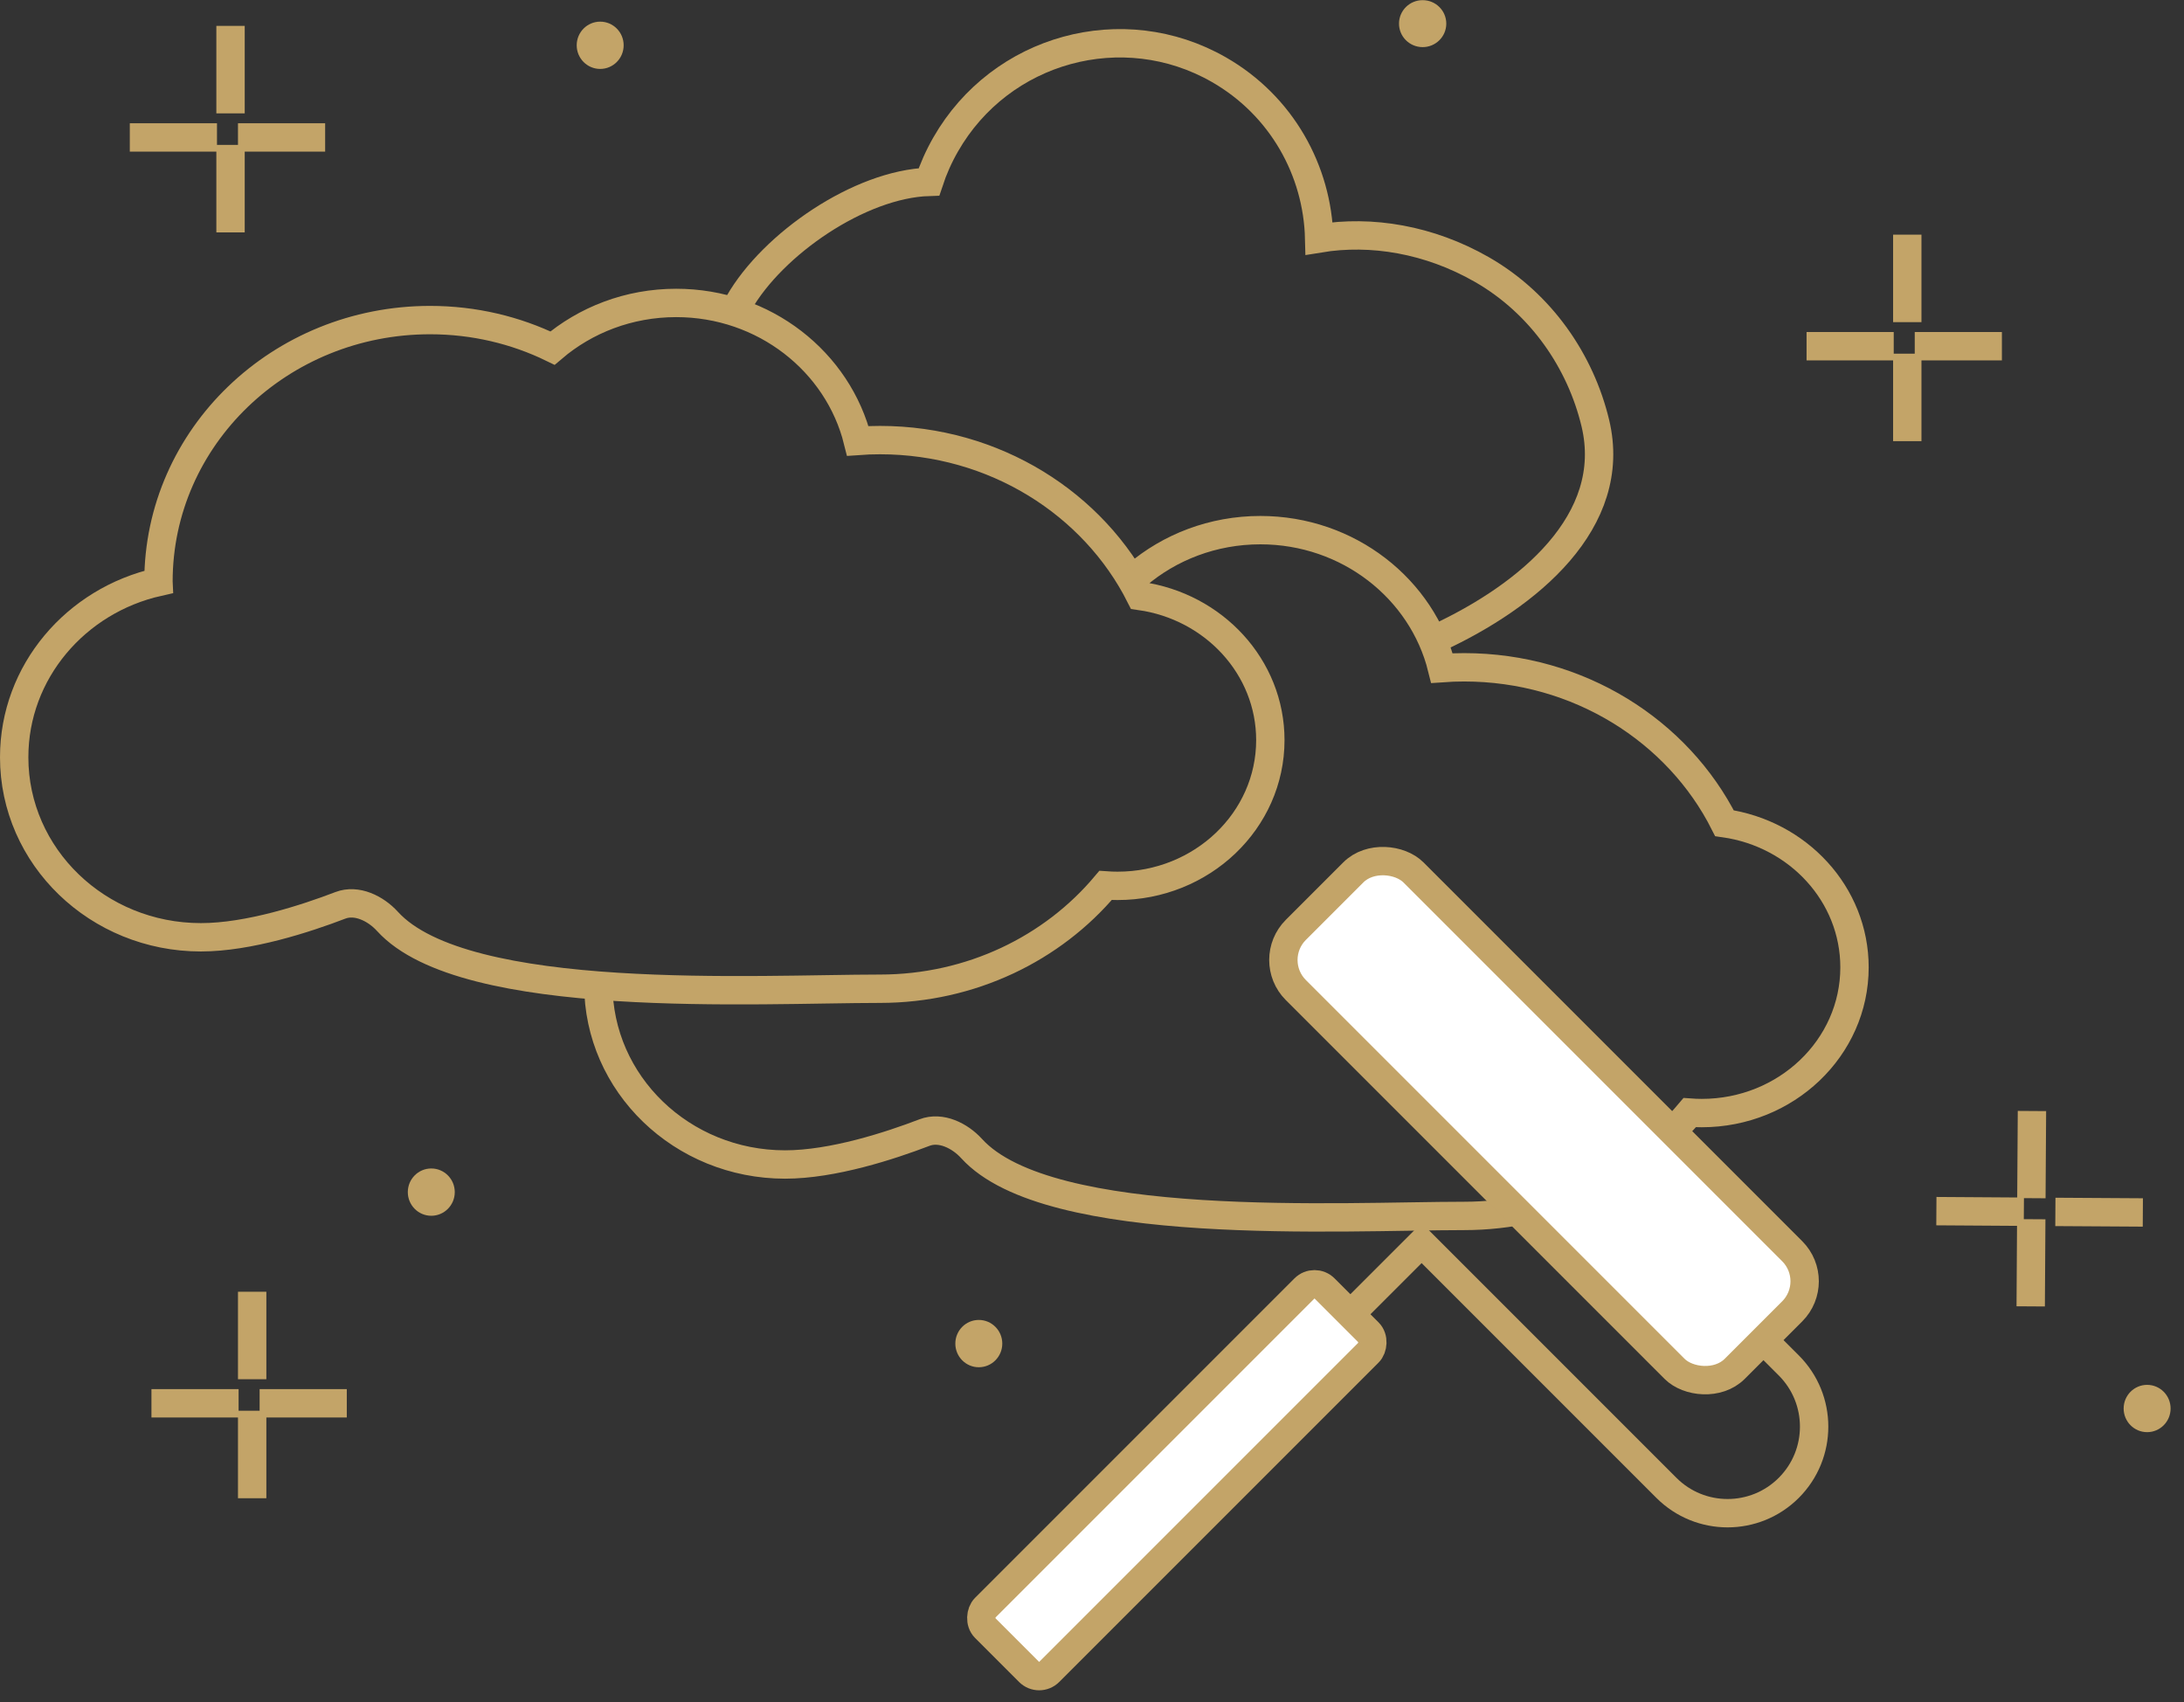 <?xml version="1.0" encoding="UTF-8"?>
<svg xmlns="http://www.w3.org/2000/svg" width="154" height="120" viewBox="0 0 154 120" fill="none">
  <rect x="0" y="0" width="154" height="120" fill="#333333" stroke="none"/>
  <path d="M60.487 31.085C59.101 25.506 53.894 21.358 47.681 21.358C44.336 21.358 41.282 22.561 38.959 24.542C36.365 23.279 33.432 22.567 30.326 22.567C19.748 22.567 11.174 30.82 11.174 41.001L11.175 41.027C5.344 42.333 1 47.373 1 53.39C1 60.4 6.895 66.082 14.166 66.082C17.531 66.082 21.57 64.762 24 63.83C25.152 63.389 26.491 64.048 27.321 64.961C32.76 70.946 53.473 69.709 62.045 69.709C68.486 69.709 74.228 66.864 77.956 62.425C78.235 62.445 78.517 62.456 78.802 62.456C84.752 62.456 89.575 57.856 89.575 52.181C89.575 47.026 85.594 42.758 80.405 42.02C77.127 35.518 70.138 31.028 62.045 31.028C61.52 31.028 61.001 31.047 60.487 31.085Z" stroke="#C3A468" stroke-width="2"></path>
  <path d="M42.191 69.409C42.191 76.418 48.086 82.101 55.357 82.101C58.722 82.101 62.76 80.78 65.191 79.849C66.343 79.407 67.682 80.067 68.512 80.979C73.951 86.965 94.663 85.727 103.236 85.727C109.677 85.727 115.419 82.882 119.146 78.443C119.426 78.464 119.708 78.475 119.993 78.475C125.943 78.475 130.766 73.874 130.766 68.2C130.766 63.045 126.785 58.777 121.596 58.039C118.317 51.537 111.328 47.047 103.236 47.047C102.711 47.047 102.191 47.066 101.677 47.103C100.292 41.524 95.084 37.377 88.872 37.377C85.526 37.377 82.472 38.58 80.15 40.56" stroke="#C3A468" stroke-width="2"></path>
  <path d="M52.107 21.358C54.487 17.202 60.619 12.972 65.506 12.821C65.802 11.922 66.192 11.039 66.681 10.186C70.566 3.404 79.191 1.042 85.946 4.911C90.377 7.449 92.903 12.038 93.019 16.81C96.7 16.203 100.784 16.881 104.487 19.001C108.692 21.41 111.459 25.508 112.493 29.837C114.143 36.747 107.757 42.027 101.307 45.005V45.005" stroke="#C3A468" stroke-width="2"></path>
  <rect x="128.494" y="90.335" width="11.73" height="43.767" rx="3" transform="rotate(135 128.494 90.335)" fill="white" stroke="#C3A468" stroke-width="2"></rect>
  <path d="M124.244 94.38L126.132 96.267C128.515 98.651 128.515 102.514 126.132 104.898V104.898C123.749 107.281 119.885 107.281 117.502 104.898L100.242 87.638L95.657 92.222" stroke="#C3A468" stroke-width="2"></path>
  <rect x="73.273" y="118.586" width="6.391" height="33.851" rx="1" transform="rotate(-135 73.273 118.586)" fill="white" stroke="#C3A468" stroke-width="2"></rect>
  <path d="M17.781 96.24V92.072" stroke="#C3A468" stroke-width="2" stroke-linecap="square"></path>
  <path d="M17.781 104.631V100.462" stroke="#C3A468" stroke-width="2" stroke-linecap="square"></path>
  <path d="M19.307 98.937H23.453" stroke="#C3A468" stroke-width="2" stroke-linecap="square"></path>
  <path d="M11.679 98.937H15.825" stroke="#C3A468" stroke-width="2" stroke-linecap="square"></path>
  <path d="M30.411 85.716C31.326 85.716 32.067 84.969 32.067 84.048C32.067 83.128 31.326 82.381 30.411 82.381C29.497 82.381 28.756 83.128 28.756 84.048C28.756 84.969 29.497 85.716 30.411 85.716Z" fill="#C3A468"></path>
  <path d="M145.93 85.45L150.098 85.476" stroke="#C3A468" stroke-width="2" stroke-linecap="square"></path>
  <path d="M137.539 85.396L141.708 85.423" stroke="#C3A468" stroke-width="2" stroke-linecap="square"></path>
  <path d="M143.223 86.958L143.197 91.104" stroke="#C3A468" stroke-width="2" stroke-linecap="square"></path>
  <path d="M143.272 79.33L143.245 83.476" stroke="#C3A468" stroke-width="2" stroke-linecap="square"></path>
  <path d="M98.648 1.656C98.642 2.57 99.383 3.316 100.304 3.322C101.225 3.328 101.976 2.591 101.982 1.677C101.988 0.762 101.246 0.016 100.325 0.011C99.405 0.005 98.653 0.741 98.648 1.656Z" fill="#C3A468"></path>
  <path d="M134.488 21.712V17.544" stroke="#C3A468" stroke-width="2" stroke-linecap="square"></path>
  <path d="M134.488 30.103V25.935" stroke="#C3A468" stroke-width="2" stroke-linecap="square"></path>
  <path d="M136.014 24.409H140.16" stroke="#C3A468" stroke-width="2" stroke-linecap="square"></path>
  <path d="M128.386 24.409H132.532" stroke="#C3A468" stroke-width="2" stroke-linecap="square"></path>
  <path d="M151.4 100.972C152.314 100.972 153.055 100.225 153.055 99.305C153.055 98.384 152.314 97.637 151.4 97.637C150.485 97.637 149.744 98.384 149.744 99.305C149.744 100.225 150.485 100.972 151.4 100.972Z" fill="#C3A468"></path>
  <path d="M69.018 96.395C69.933 96.395 70.674 95.648 70.674 94.728C70.674 93.807 69.933 93.06 69.018 93.06C68.104 93.06 67.363 93.807 67.363 94.728C67.363 95.648 68.104 96.395 69.018 96.395Z" fill="#C3A468"></path>
  <path d="M16.256 6.993V2.825" stroke="#C3A468" stroke-width="2" stroke-linecap="square"></path>
  <path d="M16.256 15.384V11.216" stroke="#C3A468" stroke-width="2" stroke-linecap="square"></path>
  <path d="M17.781 9.69H21.927" stroke="#C3A468" stroke-width="2" stroke-linecap="square"></path>
  <path d="M10.153 9.69H14.3" stroke="#C3A468" stroke-width="2" stroke-linecap="square"></path>
  <path d="M42.321 4.86C43.235 4.86 43.976 4.114 43.976 3.193C43.976 2.272 43.235 1.526 42.321 1.526C41.406 1.526 40.665 2.272 40.665 3.193C40.665 4.114 41.406 4.86 42.321 4.86Z" fill="#C3A468"></path>
</svg>
